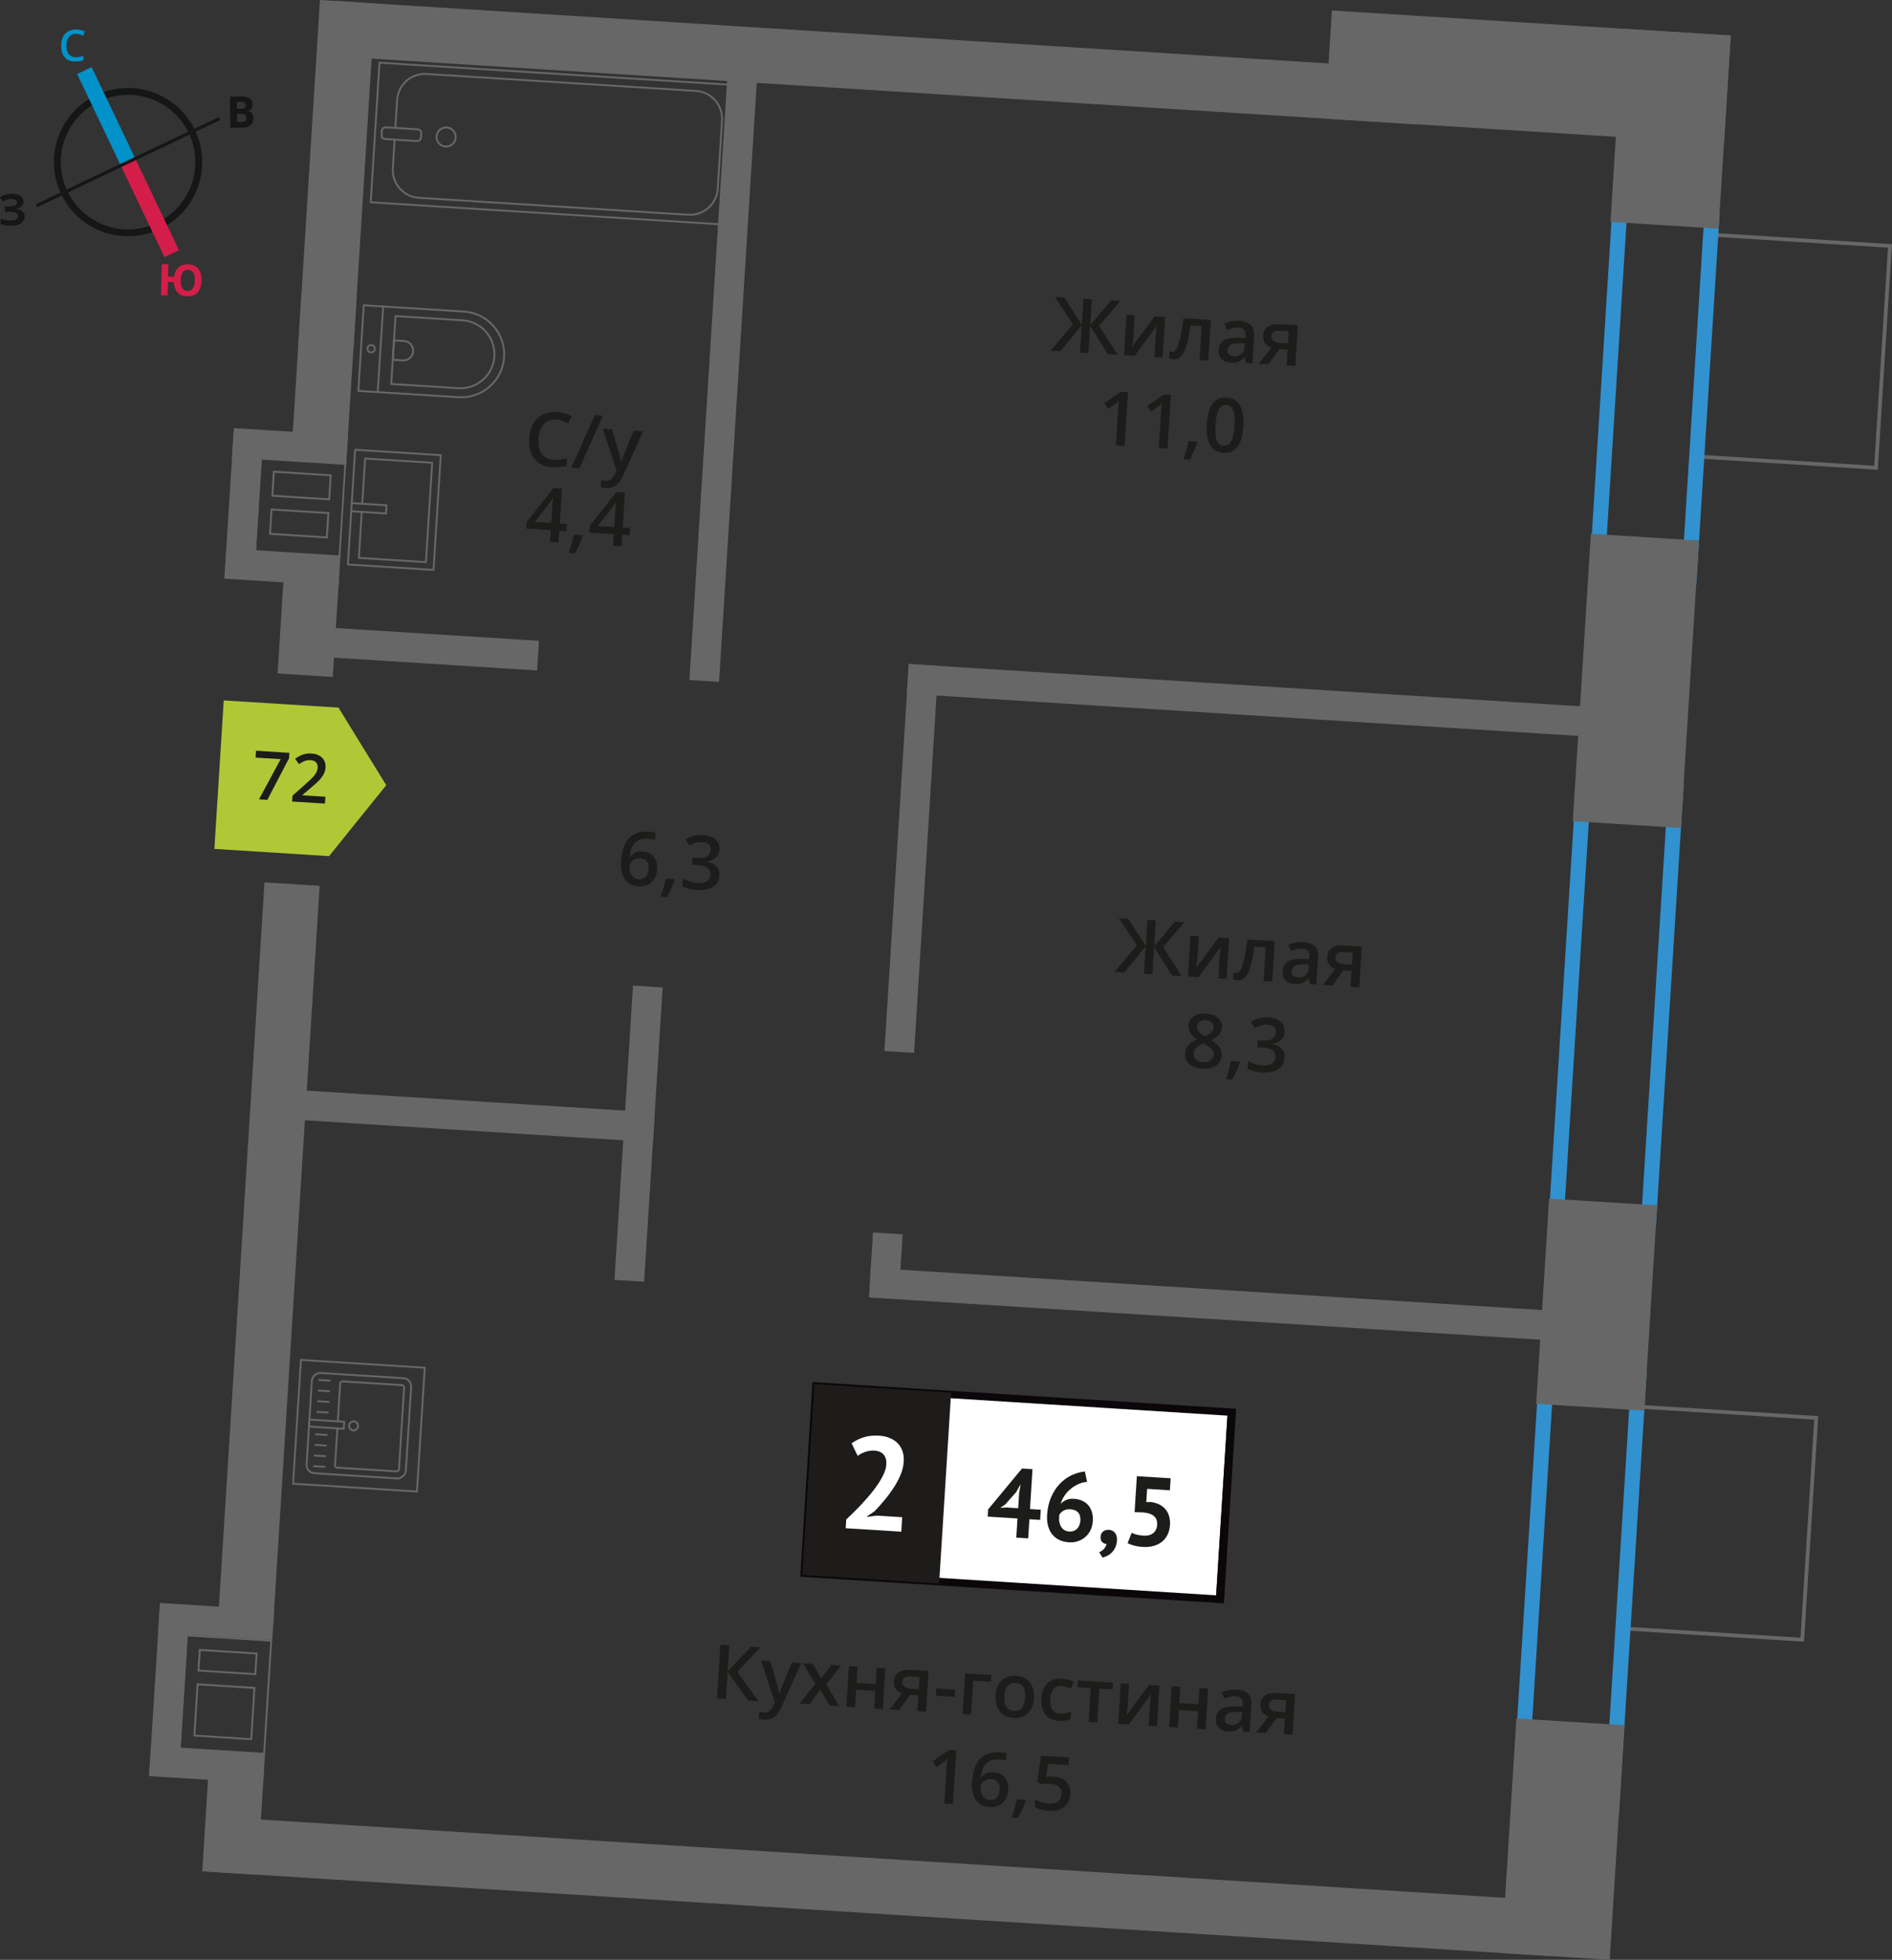 <?xml version="1.0" encoding="UTF-8"?>
<svg xmlns="http://www.w3.org/2000/svg" viewBox="0 0 250.9 259.91">
  <rect x="0" y="0" width="250.9" height="259.91" fill="#333333" stroke="none"/>
  <defs>
    <style>
      .cls-1 {
        fill: #3291cf;
      }

      .cls-1, .cls-2, .cls-3, .cls-4, .cls-5, .cls-6, .cls-7, .cls-8, .cls-9, .cls-10, .cls-11 {
        stroke-width: 0px;
      }

      .cls-2 {
        fill: #676767;
      }

      .cls-3 {
        fill: #b0c836;
        fill-rule: evenodd;
      }

      .cls-4 {
        fill: #1c1d1a;
      }

      .cls-12 {
        stroke: #0092c9;
      }

      .cls-12, .cls-13 {
        stroke-width: 2.13px;
      }

      .cls-12, .cls-13, .cls-14, .cls-15 {
        stroke-miterlimit: 10;
      }

      .cls-12, .cls-13, .cls-14, .cls-15, .cls-16 {
        fill: none;
      }

      .cls-5 {
        fill: #151616;
      }

      .cls-6 {
        fill: #0092c9;
      }

      .cls-7 {
        fill: #0a060a;
      }

      .cls-13 {
        stroke: #d41e49;
      }

      .cls-14 {
        stroke: #151616;
        stroke-width: .91px;
      }

      .cls-8 {
        fill: #d41e49;
      }

      .cls-15, .cls-17 {
        stroke-width: .5px;
      }

      .cls-15, .cls-16 {
        stroke: #666766;
      }

      .cls-17 {
        stroke: #1d1c1a;
        stroke-miterlimit: 22.93;
      }

      .cls-17, .cls-10 {
        fill: #1d1c1a;
      }

      .cls-9 {
        fill: #fff;
      }

      .cls-16 {
        stroke-linecap: round;
        stroke-linejoin: round;
        stroke-width: .25px;
      }

      .cls-11 {
        fill: #666766;
      }
    </style>
  </defs>
  <g id="Layer_2" data-name="Layer 2">
    <g>
      <rect class="cls-2" x="30.88" y="57.25" width="15.16" height="3.94" transform="translate(3.79 -2.3) rotate(3.6)"/>
      <rect class="cls-2" x="29.87" y="73.28" width="15.16" height="3.94" transform="translate(4.8 -2.2) rotate(3.6)"/>
      <rect class="cls-2" x="22.66" y="65.16" width="19.36" height="3.94" transform="translate(-36.69 95.19) rotate(-86.4)"/>
      <path class="cls-11" d="M34.72,60.84l10.95.69-.76,12.13-10.95-.69.76-12.13M43.77,66.36l.02-.25.18-2.94.02-.25-.25-.02-7.29-.46-.25-.02-.02.25-.18,2.94-.02.25.25.02,7.29.46.25.02M43.46,71.41l.02-.25.19-2.98.02-.25-.25-.02-7.29-.46-.25-.02-.02.25-.19,2.98-.02.25.25.02,7.29.46.25.02M34.48,60.57l-.79,12.63,11.44.72h0l.79-12.63-11.44-.72h0ZM43.54,66.09l-7.29-.46.18-2.94,7.29.46-.18,2.94h0ZM43.22,71.14l-7.29-.46.19-2.98,7.29.46-.19,2.98h0Z"/>
    </g>
    <g>
      <rect class="cls-2" x="21.08" y="213.06" width="15.16" height="3.94" transform="translate(13.56 -1.38) rotate(3.6)"/>
      <rect class="cls-2" x="19.88" y="232.08" width="15.16" height="3.94" transform="translate(14.75 -1.26) rotate(3.6)"/>
      <rect class="cls-2" x="11.08" y="222.27" width="22.75" height="3.94" transform="translate(-202.75 232.57) rotate(-86.4)"/>
      <path class="cls-11" d="M24.89,217.01l10.95.69-.93,14.76-10.95-.69.93-14.76M33.97,222.16l.02-.25.16-2.49.02-.25-.25-.02-7.29-.46-.25-.02-.02.25-.16,2.49-.02.25.25.02,7.29.46.25.02M33.43,230.78l.02-.25.41-6.55.02-.25-.25-.02-7.29-.46-.25-.02-.02.25-.41,6.55-.02.25.25.02,7.29.46.25.02M24.66,216.74l-.96,15.26,11.44.72h0s0,0,0,0l.96-15.26-11.44-.72h0ZM33.74,221.9l-7.29-.46.16-2.49,7.29.46-.16,2.49h0ZM33.2,230.52l-7.29-.46.41-6.55,7.29.46-.41,6.55h0Z"/>
    </g>
  </g>
  <g id="Layer_10" data-name="Layer 10">
    <rect class="cls-15" x="223.08" y="34.67" width="29.48" height="23.82" transform="translate(299.24 -187.85) rotate(93.6)"/>
    <rect class="cls-15" x="213.3" y="190.09" width="29.48" height="23.82" transform="translate(443.96 -12.91) rotate(93.6)"/>
  </g>
  <g id="windows">
    <path class="cls-1" d="M206.05,182.74l10.22.64-3.46,54.94-10.22-.64,3.46-54.94M204.18,180.62l-3.71,58.93,14.22.89,3.71-58.93-14.22-.89h0Z"/>
    <path class="cls-1" d="M210.94,105.07l10.22.64-3.46,54.94-10.22-.64,3.46-54.94M209.07,102.95l-3.71,58.93,14.22.89,3.71-58.93-14.22-.89h0Z"/>
    <path class="cls-1" d="M215.7,29.4l10.22.64-2.84,45.19-10.22-.64,2.84-45.19M213.83,27.28l-3.09,49.18,14.22.89,3.09-49.18-14.22-.89h0Z"/>
  </g>
  <g id="Layer_5" data-name="Layer 5">
    <g>
      <path class="cls-16" d="M47.86,41.07h13.32c3.14,0,5.69,2.55,5.69,5.69h0c0,3.14-2.55,5.69-5.69,5.69h-13.32v-11.38h0Z" transform="translate(3.05 -3.51) rotate(3.6)"/>
      <path class="cls-16" d="M52.15,42.34h8.91c2.49,0,4.51,2.02,4.51,4.51h0c0,2.49-2.02,4.51-4.51,4.51h-8.91v-9.02h0Z" transform="translate(3.06 -3.61) rotate(3.6)"/>
      <path class="cls-16" d="M52.16,45.22h1.34c.71,0,1.29.58,1.29,1.29h0c0,.71-.58,1.29-1.29,1.29h-1.34v-2.58h0Z" transform="translate(3.03 -3.27) rotate(3.6)"/>
      <circle class="cls-16" cx="49.22" cy="46.25" r=".48"/>
      <line class="cls-16" x1="50.09" y1="52" x2="50.81" y2="40.64"/>
    </g>
    <g>
      <rect class="cls-16" x="63.88" y="-4.41" width="18.55" height="46.92" transform="translate(49.55 90.86) rotate(-86.4)"/>
      <rect class="cls-16" x="52.46" y="15.17" width="1.55" height="5.24" rx=".49" ry=".49" transform="translate(32.13 69.81) rotate(-86.4)"/>
      <path class="cls-16" d="M52.33,18.51l-.24,3.81c-.13,2.03,1.42,3.78,3.45,3.91l35.73,2.25c2.03.13,3.78-1.42,3.91-3.45l.57-9.06c.13-2.03-1.42-3.78-3.45-3.91l-35.73-2.25c-2.03-.13-3.78,1.42-3.91,3.45l-.23,3.7"/>
      <circle class="cls-16" cx="59.16" cy="18.17" r="1.27"/>
    </g>
    <g>
      <rect class="cls-16" x="46.6" y="59.99" width="11.38" height="15.25" transform="translate(4.35 -3.15) rotate(3.6)"/>
      <polyline class="cls-16" points="46.65 66.72 51.25 67.01 51.19 68.09 46.58 67.8"/>
      <polyline class="cls-16" points="48.04 66.81 48.42 60.81 57.31 61.37 56.48 74.55 47.59 73.99 47.97 67.88"/>
    </g>
    <g>
      <g>
        <rect class="cls-16" x="40.94" y="182.49" width="13.32" height="13.19" rx="1.09" ry="1.09" transform="translate(239.29 153.44) rotate(93.6)"/>
        <path class="cls-16" d="M44.74,189.43l-.31,4.87c-.01.18.12.33.3.34l7.84.49c.18.01.33-.12.34-.3l.68-10.8c.01-.18-.12-.33-.3-.34l-7.84-.49c-.18-.01-.33.12-.34.3l-.31,5"/>
        <circle class="cls-16" cx="46.89" cy="189.1" r=".6"/>
        <rect class="cls-16" x="42.85" y="186.57" width=".93" height="4.61" transform="translate(234.54 157.5) rotate(93.6)"/>
        <line class="cls-16" x1="42.35" y1="183.01" x2="43.76" y2="183.1"/>
        <line class="cls-16" x1="42.26" y1="184.42" x2="43.67" y2="184.51"/>
        <line class="cls-16" x1="42.18" y1="185.83" x2="43.58" y2="185.92"/>
        <line class="cls-16" x1="42.09" y1="187.24" x2="43.49" y2="187.33"/>
        <line class="cls-16" x1="41.9" y1="190.21" x2="43.31" y2="190.3"/>
        <line class="cls-16" x1="41.81" y1="191.62" x2="43.22" y2="191.71"/>
        <line class="cls-16" x1="41.72" y1="193.03" x2="43.13" y2="193.12"/>
        <line class="cls-16" x1="41.63" y1="194.45" x2="43.04" y2="194.53"/>
      </g>
      <path class="cls-11" d="M40.02,180.48l16.17,1.02-1.02,16.17-16.17-1.02,1.02-16.17M39.79,180.22l-1.05,16.67,16.67,1.05,1.05-16.67-16.67-1.05h0Z"/>
    </g>
  </g>
  <g id="walls">
    <rect class="cls-2" x="43.46" y="84.1" width="27.93" height="3.94" transform="translate(109.32 175.58) rotate(-176.4)"/>
    <rect class="cls-2" x="120.3" y="90.97" width="92.86" height="3.94" transform="translate(327.29 196.17) rotate(-176.4)"/>
    <rect class="cls-2" x="115.26" y="171.06" width="92.86" height="3.94" transform="translate(312.2 355.86) rotate(-176.4)"/>
    <rect class="cls-2" x="39.57" y="146.07" width="47.17" height="3.94" transform="translate(116.9 299.74) rotate(-176.4)"/>
    <rect class="cls-2" x="55.21" y="47.69" width="81.46" height="3.94" transform="translate(40.36 142.29) rotate(-86.4)"/>
    <rect class="cls-2" x="65.12" y="148.37" width="39.11" height="3.94" transform="translate(-70.68 225.41) rotate(-86.4)"/>
    <rect class="cls-2" x="95.15" y="111.88" width="51.43" height="3.94" transform="translate(-.35 227.32) rotate(-86.4)"/>
    <rect class="cls-2" x="114.47" y="164.67" width="6.14" height="3.94" transform="translate(-56.15 273.48) rotate(-86.4)"/>
    <rect class="cls-2" x="176.12" y="3.03" width="53" height="14.36" transform="translate(404.2 33.13) rotate(-176.4)"/>
    <rect class="cls-2" x="208.71" y="9.89" width="25.67" height="14.36" transform="translate(252.49 -202.97) rotate(93.6)"/>
    <rect class="cls-2" x="197.85" y="83.11" width="38.19" height="14.36" transform="translate(320.67 -120.55) rotate(93.6)"/>
    <rect class="cls-2" x="198.1" y="165.83" width="27.27" height="14.36" transform="translate(397.7 -27.44) rotate(93.6)"/>
    <rect class="cls-2" x="191.69" y="236.72" width="31.17" height="14.36" transform="translate(463.71 52.35) rotate(93.6)"/>
    <rect class="cls-2" x="21.47" y="19.69" width="46.35" height="7.33" transform="translate(18.52 66.45) rotate(-86.4)"/>
    <rect class="cls-2" x="33.89" y="78.86" width="14.06" height="7.33" transform="translate(-44.02 118.19) rotate(-86.4)"/>
    <rect class="cls-2" x="23.9" y="237.71" width="14.06" height="7.33" transform="translate(-211.92 257.1) rotate(-86.4)"/>
    <rect class="cls-2" x="-13.52" y="162.65" width="98.33" height="7.33" transform="translate(-132.58 191.45) rotate(-86.4)"/>
    <rect class="cls-2" x="31.83" y="46.6" width="22.24" height="7.33" transform="translate(-9.92 89.97) rotate(-86.4)"/>
    <rect class="cls-2" x="43.69" y="4.63" width="144.4" height="7.33" transform="translate(231.03 23.85) rotate(-176.4)"/>
    <rect class="cls-2" x="27.56" y="246.48" width="178.33" height="7.33" transform="translate(217.52 507.13) rotate(-176.4)"/>
  </g>
  <g id="text">
    <g>
      <path class="cls-4" d="M73.73,55.64c-.67-.04-1.21.16-1.62.61-.41.45-.65,1.09-.7,1.93-.06.88.09,1.55.43,2.02.34.47.86.73,1.56.78.3.02.6,0,.88-.04.29-.04.59-.1.9-.18l-.06,1c-.57.18-1.21.24-1.92.2-1.04-.07-1.82-.43-2.34-1.1-.52-.67-.74-1.59-.67-2.76.05-.74.22-1.38.53-1.92.31-.54.73-.94,1.26-1.2.53-.26,1.14-.38,1.84-.33.73.04,1.39.24,1.99.58l-.48.94c-.23-.13-.48-.24-.74-.35-.26-.1-.54-.16-.84-.18Z"/>
      <path class="cls-4" d="M79.95,55.13l-3.1,6.96-1.08-.07,3.1-6.96,1.08.07Z"/>
      <path class="cls-4" d="M79.93,56.87l1.25.08.9,3.12c.14.45.22.86.25,1.25h.04c.04-.18.11-.39.2-.64.09-.25.58-1.44,1.47-3.55l1.24.08-2.69,5.96c-.49,1.09-1.22,1.61-2.2,1.55-.25-.02-.5-.06-.73-.13l.06-.91c.17.05.36.08.59.1.55.03.96-.26,1.22-.89l.23-.5-1.82-5.53Z"/>
      <path class="cls-4" d="M75.12,70.44l-.96-.06-.1,1.55-1.12-.07.1-1.55-3.25-.21.06-.88,3.55-4.5,1.12.07-.29,4.64.96.06-.06.95ZM73.1,69.36l.11-1.79c.04-.64.09-1.16.15-1.56h-.04c-.1.21-.26.46-.48.75l-1.93,2.46,2.19.14Z"/>
      <path class="cls-4" d="M77.27,71.09c-.19.59-.53,1.35-1,2.28l-.84-.05c.28-.86.5-1.67.66-2.41l1.13.07.07.12Z"/>
      <path class="cls-4" d="M83.48,70.97l-.96-.06-.1,1.55-1.12-.07.1-1.55-3.26-.21.06-.88,3.55-4.5,1.12.07-.29,4.64.96.06-.06.95ZM81.46,69.89l.11-1.79c.04-.64.09-1.16.15-1.56h-.04c-.1.21-.26.46-.48.75l-1.93,2.46,2.19.14Z"/>
    </g>
    <g>
      <g>
        <path class="cls-4" d="M100.57,225.6l-1.37-.09-2.71-3.8-.23,3.61-1.17-.07.45-7.12,1.17.07-.22,3.45,3.1-3.27,1.28.08-3.09,3.26,2.78,3.87Z"/>
        <path class="cls-4" d="M100.91,220.21l1.25.08.9,3.12c.14.45.22.86.25,1.25h.04c.04-.17.11-.39.2-.64.09-.25.58-1.43,1.47-3.55l1.24.08-2.69,5.96c-.49,1.09-1.22,1.61-2.2,1.55-.25-.02-.5-.06-.74-.13l.06-.91c.17.05.36.08.59.1.55.04.96-.26,1.23-.89l.23-.49-1.82-5.53Z"/>
        <path class="cls-4" d="M108.11,223.31l-1.64-2.75,1.31.08,1.11,1.96,1.36-1.81,1.3.08-1.98,2.52,1.73,2.87-1.3-.08-1.2-2.1-1.45,1.93-1.3-.08,2.07-2.63Z"/>
        <path class="cls-4" d="M113.72,221.02l-.14,2.16,2.54.16.14-2.16,1.15.07-.34,5.39-1.15-.07.15-2.32-2.54-.16-.15,2.32-1.14-.07.34-5.39,1.14.07Z"/>
        <path class="cls-4" d="M119.25,226.78l-1.28-.08,1.64-2.11c-.36-.13-.63-.33-.82-.61-.19-.28-.27-.62-.25-1.02.03-.51.24-.9.62-1.16s.89-.38,1.52-.34l2.46.15-.34,5.39-1.15-.07.13-2.08-1.09-.07-1.44,1.99ZM119.66,223.04c-.02.28.07.49.28.64.2.15.48.24.83.26l1.07.07.1-1.6-1.25-.08c-.31-.02-.56.03-.74.16-.18.12-.28.31-.29.55Z"/>
        <path class="cls-4" d="M124.1,224.89l.06-.97,2.5.16-.06.97-2.5-.16Z"/>
        <path class="cls-4" d="M131.47,222.14l-.06.9-2.34-.15-.28,4.49-1.15-.07.34-5.39,3.48.22Z"/>
        <path class="cls-4" d="M137.12,225.19c-.06.88-.33,1.55-.81,2.02-.48.47-1.13.67-1.93.62-.5-.03-.94-.17-1.31-.42-.37-.25-.65-.6-.83-1.04-.18-.44-.25-.94-.22-1.5.05-.87.32-1.54.8-2,.48-.46,1.12-.67,1.94-.62.78.05,1.38.34,1.8.87.42.53.61,1.22.56,2.07ZM133.2,224.94c-.08,1.24.34,1.9,1.26,1.95.91.06,1.4-.54,1.48-1.78.08-1.23-.34-1.88-1.26-1.93-.48-.03-.84.11-1.08.41s-.37.75-.41,1.35Z"/>
        <path class="cls-4" d="M140.43,228.21c-.82-.05-1.42-.33-1.82-.83-.39-.5-.56-1.2-.51-2.09.06-.91.32-1.59.8-2.05.48-.46,1.13-.66,1.97-.61.57.04,1.07.17,1.52.41l-.4.9c-.47-.22-.87-.34-1.18-.36-.93-.06-1.44.53-1.52,1.77-.04.6.05,1.07.26,1.38.21.32.54.49.99.52.51.03,1-.06,1.47-.29l-.06,1c-.21.11-.44.18-.67.22-.24.04-.52.05-.85.02Z"/>
        <path class="cls-4" d="M147.6,223.15l-.06.9-1.75-.11-.28,4.49-1.15-.07.28-4.49-1.75-.11.06-.9,4.66.29Z"/>
        <path class="cls-4" d="M149.73,223.29l-.17,2.76c-.02.32-.08.79-.17,1.41l2.97-4.01,1.4.09-.34,5.39-1.1-.07.17-2.71c0-.15.03-.39.07-.72.04-.33.07-.58.09-.73l-2.96,4-1.4-.09.34-5.39,1.1.07Z"/>
        <path class="cls-4" d="M156.53,223.71l-.14,2.16,2.54.16.14-2.16,1.14.07-.34,5.39-1.14-.07.15-2.32-2.54-.16-.15,2.32-1.15-.07.34-5.39,1.15.07Z"/>
        <path class="cls-4" d="M164.89,229.65l-.18-.76h-.04c-.28.31-.56.52-.83.62-.27.1-.61.14-1.02.11-.53-.03-.93-.2-1.21-.51-.28-.3-.4-.72-.37-1.24.04-.56.27-.96.7-1.22.43-.26,1.07-.37,1.92-.34l.93.03.02-.29c.02-.34-.04-.61-.19-.79-.15-.18-.39-.28-.73-.3-.28-.02-.54,0-.8.07-.26.07-.51.15-.75.24l-.32-.84c.3-.13.63-.23.98-.29.35-.06.68-.08.99-.06.68.04,1.19.23,1.52.55.33.32.48.8.44,1.44l-.23,3.63-.82-.05ZM163.23,228.76c.42.03.76-.07,1.02-.29.27-.22.41-.53.44-.95l.03-.47h-.69c-.54-.03-.94.04-1.19.18-.26.15-.39.38-.42.71-.02.24.04.43.18.57s.35.22.63.24Z"/>
        <path class="cls-4" d="M167.85,229.84l-1.28-.08,1.64-2.11c-.36-.13-.63-.33-.82-.61-.19-.28-.27-.62-.25-1.02.03-.51.24-.9.62-1.16s.89-.38,1.52-.34l2.46.15-.34,5.39-1.15-.07.13-2.08-1.09-.07-1.44,1.99ZM168.26,226.1c-.02.28.07.49.28.64.2.15.48.24.83.26l1.07.07.1-1.6-1.25-.08c-.31-.02-.56.03-.74.16-.18.12-.28.31-.29.55Z"/>
        <path class="cls-4" d="M126.36,239.25l-1.14-.07.29-4.6c.03-.55.07-.98.12-1.3-.08.07-.18.15-.29.24-.11.09-.5.36-1.15.83l-.53-.76,2.2-1.51.96.06-.45,7.12Z"/>
        <path class="cls-4" d="M128.9,236.36c.18-2.79,1.4-4.11,3.67-3.97.36.02.66.07.9.14l-.06.96c-.24-.09-.53-.14-.85-.16-.76-.05-1.35.12-1.76.51-.41.38-.66,1.03-.75,1.93h.06c.17-.25.4-.44.68-.57.28-.13.62-.18.99-.16.65.04,1.14.27,1.47.69.33.42.48.97.44,1.65-.05.75-.29,1.32-.74,1.73-.44.41-1.03.59-1.75.54-.51-.03-.95-.18-1.31-.45-.36-.27-.63-.64-.8-1.13-.17-.48-.24-1.05-.2-1.71ZM131.25,238.71c.39.02.7-.08.93-.32.23-.24.36-.6.39-1.07.03-.41-.05-.74-.24-.98-.18-.25-.48-.38-.88-.41-.25-.02-.48.02-.69.12-.21.09-.39.23-.52.4-.13.18-.2.36-.22.55-.03.46.07.85.3,1.18.23.33.54.51.92.53Z"/>
        <path class="cls-4" d="M136.02,238.81c-.19.59-.53,1.35-1,2.28l-.84-.05c.28-.86.5-1.67.66-2.42l1.13.07.07.12Z"/>
        <path class="cls-4" d="M139.75,235.63c.72.04,1.27.27,1.67.68.4.41.57.94.53,1.59-.05.76-.32,1.34-.83,1.74-.5.4-1.19.57-2.07.51-.8-.05-1.41-.22-1.85-.5l.07-1.04c.25.17.55.3.88.4.34.1.65.16.94.18.52.03.92-.06,1.2-.27.29-.21.44-.54.47-.99.05-.85-.46-1.31-1.55-1.38-.15,0-.34,0-.57.01-.23.02-.42.04-.6.07l-.49-.33.49-3.46,3.7.23-.06,1.02-2.69-.17-.27,1.75c.12-.01.26-.03.42-.04.17-.02.37-.02.6,0Z"/>
      </g>
      <g>
        <rect class="cls-9" x="122.3" y="170.59" width="24.87" height="54.7" transform="translate(-71.28 319.98) rotate(-86.4)"/>
        <path class="cls-7" d="M162.77,187.74l-53.99-3.4-1.5,23.83,53.99,3.4,1.5-23.83ZM108.3,183.33l55.62,3.5-1.62,25.8-56.17-3.53,1.62-25.8.54.03Z"/>
        <rect class="cls-17" x="103.82" y="187.94" width="24.87" height="17.68" transform="translate(-87.43 300.45) rotate(-86.4)"/>
        <g>
          <path class="cls-4" d="M137.94,201.57l-1.43-.09-.16,2.54-1.58-.1.16-2.54-3.95-.25.06-.96,4.49-5.42,1.39.09-.33,5.29,1.43.09-.09,1.36ZM135.14,198.03l.19-1.09h-.05s-.5.91-.5.91l-1.47,1.67-.68.45.84-.05,1.55.1.13-1.99Z"/>
          <path class="cls-4" d="M144.92,201.72c-.03.42-.12.82-.29,1.17-.17.36-.39.66-.67.91-.28.25-.61.45-.98.58-.38.13-.79.19-1.23.16-.45-.03-.86-.13-1.23-.29-.37-.17-.68-.4-.94-.71-.26-.3-.45-.68-.58-1.12-.13-.44-.18-.95-.14-1.53.05-.86.23-1.63.52-2.31.29-.68.66-1.26,1.12-1.75.45-.49.97-.88,1.55-1.16.58-.28,1.19-.46,1.82-.52l.29,1.37c-.44.04-.85.15-1.22.33-.38.18-.72.4-1.02.66-.3.26-.56.55-.78.89-.22.33-.38.68-.48,1.04.19-.21.42-.38.71-.51.29-.13.64-.19,1.06-.16.39.02.75.11,1.07.25.32.14.59.34.81.59s.38.56.49.91c.11.36.15.76.12,1.21ZM143.27,201.71c.06-.97-.39-1.49-1.34-1.55-.35-.02-.65.04-.89.18s-.43.31-.54.52c-.02.09-.04.18-.04.25,0,.07,0,.14-.01.21-.01.21,0,.42.05.62.05.21.13.4.23.56.11.17.25.31.42.42.18.11.39.18.64.19.41.03.75-.09,1.02-.35.27-.26.42-.61.45-1.04Z"/>
          <path class="cls-4" d="M145.95,203.79c.02-.3.13-.52.34-.69.21-.16.45-.23.74-.22.36.02.64.16.84.42.19.25.28.58.25.98-.02.39-.11.72-.25,1-.14.27-.3.5-.49.67-.19.18-.39.31-.6.41-.21.09-.4.16-.57.21l-.45-.73c.24-.08.45-.22.64-.43.19-.21.3-.43.33-.67-.2.01-.39-.06-.56-.22-.17-.16-.24-.4-.22-.73Z"/>
          <path class="cls-4" d="M151.58,203.66c.57.04,1.02-.08,1.34-.33.32-.26.5-.63.53-1.12.03-.52-.12-.92-.46-1.18-.34-.27-.84-.42-1.5-.46l-1.03-.03.3-4.77,4.48.28-.1,1.59-3.02-.19-.11,1.76.54-.02c.42.04.8.15,1.14.31.33.16.62.37.84.63.23.26.4.57.5.93.11.36.15.76.12,1.19-.03.51-.15.96-.35,1.34-.2.38-.46.69-.78.93s-.7.41-1.12.52-.89.14-1.38.11c-.39-.02-.76-.08-1.11-.17-.35-.09-.64-.2-.88-.32l.54-1.38c.19.1.41.18.65.24.24.06.52.11.86.13Z"/>
        </g>
        <path class="cls-9" d="M119.84,193.87c-.04.59-.18,1.19-.44,1.78-.25.59-.57,1.17-.94,1.73-.37.56-.77,1.1-1.21,1.62-.44.52-.86.99-1.27,1.42l-.97.66v.09s1.27-.17,1.27-.17l3.36.21-.12,1.92-7.37-.46.07-1.17c.3-.27.64-.6,1.01-.96.38-.37.75-.76,1.14-1.18.38-.41.76-.85,1.13-1.29.37-.45.7-.9,1-1.35.3-.46.54-.9.73-1.33.19-.43.29-.85.31-1.25.03-.48-.08-.88-.34-1.21-.25-.33-.68-.51-1.27-.55-.37-.02-.76.03-1.16.16-.4.13-.74.31-1.03.54l-.81-1.67c.48-.34,1.01-.61,1.61-.8.59-.19,1.28-.26,2.06-.21.5.03.96.13,1.37.3.41.17.76.39,1.05.68.29.29.5.64.65,1.05.15.41.21.89.17,1.42Z"/>
      </g>
    </g>
    <g>
      <path class="cls-4" d="M82.35,114.26c.18-2.79,1.4-4.11,3.67-3.97.36.02.66.07.9.14l-.06.96c-.24-.09-.53-.14-.85-.16-.76-.05-1.35.12-1.76.5-.41.39-.66,1.03-.75,1.93h.06c.17-.25.4-.44.68-.57.28-.13.62-.18.99-.16.65.04,1.14.27,1.47.69s.48.97.44,1.65c-.05.75-.29,1.32-.74,1.73-.44.41-1.03.59-1.75.54-.51-.03-.95-.18-1.31-.45-.36-.27-.63-.64-.8-1.13-.17-.48-.24-1.05-.2-1.71ZM84.7,116.61c.39.02.7-.08.93-.32.23-.24.36-.59.39-1.07.03-.41-.05-.74-.24-.98-.18-.25-.48-.38-.88-.41-.25-.01-.48.02-.69.12-.21.09-.39.23-.52.4-.13.18-.2.36-.22.55-.03.46.07.85.3,1.18.23.33.54.51.92.53Z"/>
      <path class="cls-4" d="M89.47,116.7c-.19.59-.53,1.35-1,2.28l-.84-.05c.28-.86.5-1.67.66-2.42l1.13.07.07.12Z"/>
      <path class="cls-4" d="M95.41,112.62c-.03.45-.18.82-.47,1.1-.28.28-.67.46-1.15.54v.04c.56.11.98.31,1.25.61.27.3.39.69.36,1.16-.04.69-.32,1.2-.83,1.54-.51.34-1.21.48-2.1.43-.79-.05-1.45-.22-1.97-.51l.06-1.02c.29.17.6.3.94.41.33.1.65.16.97.18.55.03.97-.04,1.26-.23.29-.19.44-.5.47-.92.02-.38-.11-.67-.4-.87-.29-.2-.76-.32-1.41-.36l-.62-.04.06-.93.63.04c1.14.07,1.73-.29,1.78-1.07.02-.31-.07-.55-.25-.73-.19-.18-.47-.28-.86-.3-.27-.02-.53,0-.79.07-.26.06-.56.19-.92.39l-.51-.83c.68-.44,1.46-.63,2.32-.58.72.04,1.27.23,1.65.57.38.33.56.77.52,1.31Z"/>
    </g>
    <g>
      <path class="cls-4" d="M150.76,125.37l-2.39-3.61,1.25.08,2.32,3.61.22-3.45,1.11.07-.22,3.45,2.75-3.29,1.25.08-2.82,3.28,2.48,3.86-1.29-.08-2.38-3.78-.23,3.61-1.11-.07.23-3.61-2.83,3.45-1.3-.08,2.96-3.51Z"/>
      <path class="cls-4" d="M158.97,124.17l-.17,2.76c-.02.32-.08.79-.17,1.41l2.97-4.01,1.4.09-.34,5.39-1.1-.07.17-2.71c0-.15.03-.39.07-.72.04-.33.07-.58.09-.73l-2.96,4-1.4-.09.34-5.39,1.1.07Z"/>
      <path class="cls-4" d="M168.72,130.2l-1.16-.07.28-4.49-1.49-.09c-.16,1.15-.34,2.05-.54,2.69-.2.64-.43,1.1-.69,1.38-.27.28-.6.41-1,.39-.25-.02-.46-.06-.62-.15l.06-.9c.12.05.24.08.36.09.33.02.62-.34.85-1.07.24-.73.46-1.87.66-3.39l3.62.23-.34,5.39Z"/>
      <path class="cls-4" d="M173.73,130.51l-.18-.76h-.04c-.28.31-.56.52-.83.62-.27.1-.61.14-1.02.12-.53-.03-.94-.2-1.21-.51-.28-.3-.4-.72-.37-1.24.04-.56.27-.96.7-1.22.43-.26,1.07-.37,1.92-.35l.93.03.02-.29c.02-.34-.04-.61-.19-.79-.15-.18-.4-.28-.73-.3-.28-.02-.54,0-.8.07-.26.06-.51.14-.75.24l-.32-.84c.3-.13.63-.23.98-.29.35-.06.68-.08.99-.06.69.04,1.19.23,1.52.55.33.32.48.8.44,1.44l-.23,3.63-.82-.05ZM172.08,129.62c.42.03.76-.07,1.02-.29.27-.22.41-.53.44-.95l.03-.47-.69-.02c-.54-.01-.94.05-1.19.2-.26.14-.39.38-.41.71-.02.24.04.43.18.57.14.14.35.22.63.24Z"/>
      <path class="cls-4" d="M176.7,130.7l-1.28-.08,1.64-2.11c-.36-.13-.63-.33-.82-.61-.19-.28-.27-.62-.25-1.02.03-.51.24-.9.62-1.16.38-.26.89-.38,1.52-.34l2.46.15-.34,5.39-1.15-.07.13-2.08-1.09-.07-1.44,1.99ZM177.1,126.96c-.02.28.07.49.28.64.2.15.48.24.83.26l1.07.07.1-1.6-1.25-.08c-.31-.02-.56.03-.74.16-.18.12-.28.31-.29.55Z"/>
      <path class="cls-4" d="M159.95,134.42c.67.04,1.2.23,1.57.57.37.33.54.76.51,1.28-.05.73-.52,1.29-1.43,1.66.54.31.92.63,1.13.96.22.32.31.68.29,1.05-.04.59-.28,1.05-.74,1.37-.45.33-1.05.47-1.79.42-.77-.05-1.36-.25-1.77-.61-.41-.36-.59-.84-.55-1.45.02-.4.16-.75.4-1.05s.63-.56,1.15-.78c-.42-.29-.71-.58-.88-.88-.17-.3-.24-.63-.22-.99.03-.52.26-.91.69-1.2.43-.28.96-.4,1.62-.36ZM158.29,139.71c-.02.34.08.61.31.81.22.2.54.32.95.34.42.03.75-.05.99-.23.24-.18.38-.43.4-.77.02-.26-.08-.51-.28-.74-.2-.23-.51-.45-.94-.66l-.14-.07c-.44.16-.76.35-.96.56-.2.21-.31.47-.33.76ZM159.89,135.3c-.33-.02-.59.04-.8.19-.21.15-.32.36-.34.64-.01.17.02.32.08.46.06.14.16.27.29.38s.35.26.67.44c.4-.15.69-.31.86-.49.17-.18.27-.4.28-.65.02-.28-.07-.5-.26-.68-.19-.17-.45-.27-.78-.29Z"/>
      <path class="cls-4" d="M164.42,140.9c-.19.6-.53,1.36-1,2.28l-.84-.05c.28-.86.5-1.67.66-2.42l1.13.07.07.12Z"/>
      <path class="cls-4" d="M170.36,136.81c-.03.45-.18.82-.47,1.1-.28.29-.67.46-1.15.54v.04c.56.11.98.31,1.25.62.27.3.39.69.36,1.16-.04.69-.32,1.2-.83,1.54-.51.34-1.21.48-2.1.43-.79-.05-1.45-.22-1.97-.51l.06-1.02c.29.17.6.3.94.41.33.1.65.16.97.18.55.04.97-.04,1.26-.23.29-.19.44-.5.47-.92.02-.38-.11-.67-.4-.87-.29-.2-.76-.32-1.41-.36l-.62-.04.06-.93.63.04c1.14.07,1.73-.29,1.78-1.07.02-.31-.07-.55-.25-.73-.19-.18-.47-.28-.86-.3-.27-.02-.53,0-.79.07-.26.06-.56.19-.92.39l-.51-.83c.68-.44,1.46-.63,2.32-.58.72.04,1.27.23,1.65.57.38.33.56.77.52,1.31Z"/>
    </g>
    <g>
      <path class="cls-4" d="M142.28,42.98l-2.39-3.6,1.25.08,2.32,3.61.22-3.45,1.11.07-.22,3.45,2.75-3.29,1.25.08-2.82,3.28,2.48,3.86-1.29-.08-2.38-3.78-.23,3.61-1.11-.07.23-3.61-2.83,3.45-1.3-.08,2.96-3.51Z"/>
      <path class="cls-4" d="M150.49,41.79l-.17,2.76c-.02.32-.08.79-.17,1.41l2.97-4.01,1.4.09-.34,5.39-1.1-.07.17-2.71c0-.15.03-.39.07-.72.04-.33.07-.58.09-.73l-2.96,4-1.4-.09.34-5.39,1.1.07Z"/>
      <path class="cls-4" d="M160.24,47.81l-1.16-.07.28-4.49-1.49-.09c-.16,1.15-.34,2.05-.54,2.69-.2.64-.43,1.1-.69,1.39-.27.28-.6.41-1,.39-.25-.02-.46-.06-.62-.15l.06-.9c.12.05.24.08.36.09.33.02.62-.34.85-1.07.24-.73.46-1.87.66-3.4l3.62.23-.34,5.39Z"/>
      <path class="cls-4" d="M165.25,48.13l-.18-.76h-.04c-.28.31-.56.52-.83.62-.27.1-.61.14-1.02.11-.53-.03-.94-.2-1.21-.51-.28-.3-.4-.72-.37-1.24.04-.56.27-.96.7-1.22.43-.26,1.07-.37,1.92-.34l.93.03.02-.29c.02-.34-.04-.61-.19-.79-.15-.18-.4-.28-.73-.3-.28-.02-.54,0-.8.07-.26.07-.51.15-.75.24l-.32-.84c.3-.13.63-.23.98-.29s.68-.08.99-.06c.69.04,1.19.23,1.52.55.33.32.48.8.44,1.44l-.23,3.63-.82-.05ZM163.59,47.24c.42.03.76-.07,1.02-.29.27-.22.41-.53.44-.95l.03-.47h-.69c-.54-.03-.94.04-1.19.18-.26.15-.39.38-.41.71-.02.24.04.43.18.57.14.14.35.22.63.24Z"/>
      <path class="cls-4" d="M168.22,48.31l-1.28-.08,1.64-2.11c-.36-.13-.63-.33-.82-.61-.19-.28-.27-.62-.25-1.02.03-.51.24-.9.62-1.16s.89-.38,1.52-.34l2.46.15-.34,5.39-1.15-.07.13-2.08-1.09-.07-1.44,1.99ZM168.62,44.57c-.02.28.07.49.28.64.2.15.48.24.83.26l1.07.07.1-1.6-1.25-.08c-.31-.02-.56.03-.74.16-.18.12-.28.31-.29.55Z"/>
      <path class="cls-4" d="M149.12,59.14l-1.14-.07.29-4.6c.03-.55.07-.98.12-1.3-.08.07-.18.15-.29.24-.11.09-.5.36-1.15.83l-.53-.76,2.2-1.51.96.06-.45,7.12Z"/>
      <path class="cls-4" d="M154.82,59.5l-1.15-.07.29-4.6c.03-.55.07-.98.12-1.3-.08.07-.18.15-.29.24-.11.09-.5.36-1.15.83l-.53-.76,2.2-1.51.96.06-.45,7.12Z"/>
      <path class="cls-4" d="M158.79,58.69c-.19.59-.53,1.35-1,2.28l-.84-.05c.28-.86.5-1.67.66-2.42l1.13.07.07.12Z"/>
      <path class="cls-4" d="M164.87,56.55c-.08,1.24-.33,2.14-.77,2.72-.44.58-1.06.84-1.88.79-.79-.05-1.37-.4-1.74-1.04-.37-.65-.52-1.57-.44-2.77.08-1.26.34-2.17.77-2.74.44-.57,1.06-.83,1.88-.78.8.05,1.38.4,1.75,1.05.37.65.52,1.58.44,2.78ZM161.19,56.32c-.06.97,0,1.67.17,2.1.17.43.48.66.92.68.44.03.77-.16,1-.57.23-.41.37-1.09.43-2.05.06-.96,0-1.65-.17-2.09-.18-.44-.48-.67-.92-.7-.44-.03-.77.16-1,.57-.23.41-.37,1.1-.43,2.07Z"/>
    </g>
    <g>
      <polygon class="cls-3" points="43.65 113.54 43.65 113.53 47.43 108.83 51.22 104.13 48.05 98.99 44.89 93.85 44.89 93.85 44.89 93.84 29.67 92.89 28.43 112.58 43.65 113.54 43.65 113.54"/>
      <g>
        <path class="cls-10" d="M34.34,106.02l2.88-5.34-3.33-.21.06-.91,4.43.28-.05.72-2.88,5.52-1.11-.07Z"/>
        <path class="cls-10" d="M43.09,106.57l-4.35-.27.05-.78,1.76-1.56c.52-.47.87-.8,1.04-1,.17-.2.3-.39.39-.57.08-.18.13-.38.15-.58.02-.29-.06-.52-.22-.7-.16-.18-.4-.28-.71-.3-.25-.02-.49.02-.72.09-.24.08-.51.22-.83.44l-.51-.71c.38-.28.74-.47,1.08-.58.34-.1.71-.15,1.09-.12.6.04,1.06.22,1.4.56.34.33.49.76.46,1.29-.02.29-.09.56-.21.81-.12.25-.3.51-.53.78-.23.26-.61.61-1.14,1.05l-1.18,1.01v.04s3.04.19,3.04.19l-.06.91Z"/>
      </g>
    </g>
    <g>
      <path class="cls-14" d="M12.95,13.04c4.68-2.24,10.27-.25,12.49,4.43,2.23,4.66.25,10.27-4.43,12.49-4.68,2.24-10.27.25-12.49-4.43-2.24-4.68-.25-10.27,4.43-12.49Z"/>
      <line class="cls-12" x1="11.19" y1="9.36" x2="16.98" y2="21.5"/>
      <line class="cls-13" x1="22.77" y1="33.64" x2="16.98" y2="21.5"/>
      <polygon class="cls-5" points="4.74 27.09 16.88 21.3 17.07 21.68 4.93 27.48 4.74 27.09"/>
      <rect class="cls-5" x="16.32" y="18.39" width="13.45" height=".43" transform="translate(-5.76 11.7) rotate(-25.43)"/>
      <path class="cls-6" d="M10.06,4.49c-.39,0-.69.14-.91.42-.22.26-.34.65-.34,1.13s.1.89.31,1.15c.22.26.52.39.92.4.18,0,.35-.02.52-.05s.33-.07.5-.13v.57c-.32.13-.69.18-1.1.18-.61,0-1.07-.19-1.38-.57-.33-.35-.47-.89-.47-1.56,0-.43.08-.81.23-1.13.17-.31.39-.57.69-.74.3-.16.65-.25,1.06-.25s.8.1,1.17.27l-.25.57c-.15-.08-.3-.13-.44-.19-.17-.04-.31-.08-.5-.08"/>
      <path class="cls-8" d="M26.73,37.24c-.02.67-.2,1.18-.52,1.54-.32.36-.79.54-1.38.52-.54-.01-.96-.17-1.27-.5-.31-.32-.48-.79-.5-1.38l-.8-.02-.04,1.78-.87-.02.1-4.13.87.02-.04,1.63.81.02c.07-.55.26-.96.59-1.25.32-.27.73-.41,1.27-.39.59.01,1.03.21,1.34.59.31.38.46.9.44,1.59M23.95,37.17c-.01.44.07.8.22,1.04.16.23.38.36.68.37.63.02.96-.44.98-1.37.01-.46-.05-.82-.21-1.06-.14-.23-.36-.36-.68-.37s-.54.12-.71.33c-.15.24-.26.59-.27,1.05"/>
      <path class="cls-5" d="M30.51,12.81l1.3-.02c.57,0,1,.06,1.26.23.28.16.41.42.42.79,0,.24-.05.45-.16.61-.13.15-.27.26-.46.28v.04c.26.05.45.16.56.31.11.17.19.39.19.65,0,.37-.14.67-.4.88-.27.23-.64.34-1.11.35l-1.56.02-.05-4.13ZM31.42,14.43h.5c.24,0,.41-.05.52-.12.11-.08.15-.19.14-.37,0-.15-.06-.26-.17-.33-.11-.07-.3-.11-.56-.1h-.44s.01.93.01.93ZM31.43,15.12v1.07s.57,0,.57,0c.24,0,.43-.04.54-.14.11-.09.16-.24.16-.43,0-.33-.25-.52-.73-.51h-.54Z"/>
      <path class="cls-5" d="M3.12,26.71c0,.26-.09.48-.29.65-.18.19-.42.3-.76.34v.02c.39.03.67.14.88.3.21.16.32.38.32.66,0,.39-.16.69-.45.91-.31.23-.74.34-1.27.35-.61,0-1.09-.06-1.47-.2v-.74c.16.07.38.14.62.19.22.03.45.05.67.05.69-.01,1.03-.2,1.03-.61,0-.18-.12-.33-.34-.42-.22-.09-.56-.14-1-.13h-.39s-.01-.68-.01-.68h.35c.44-.01.76-.05.96-.13.18-.09.29-.23.29-.43,0-.13-.06-.24-.19-.33-.13-.07-.32-.12-.58-.12-.39,0-.76.12-1.11.35l-.4-.57c.24-.15.48-.29.75-.36.26-.06.55-.1.87-.11.45,0,.82.08,1.08.26.26.18.41.42.42.73"/>
    </g>
  </g>
</svg>